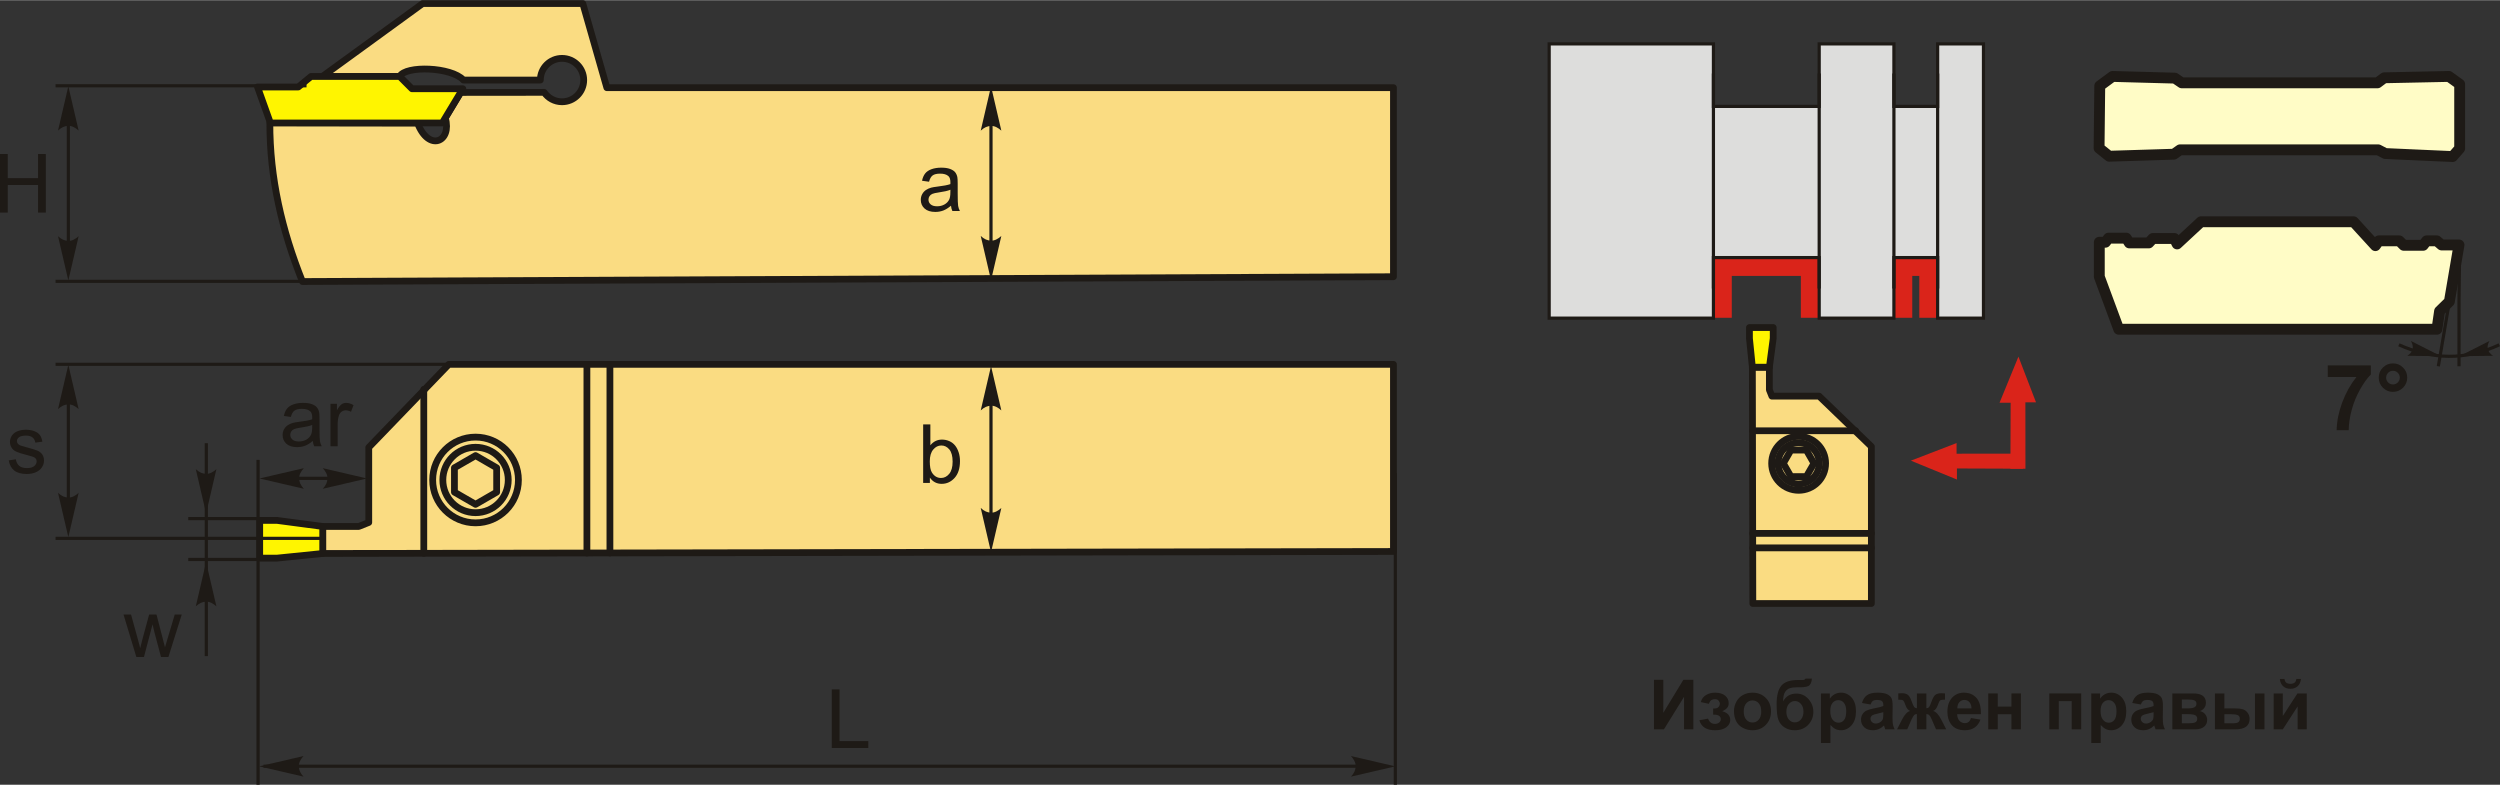 <?xml version="1.0" encoding="UTF-8"?>
<!DOCTYPE svg PUBLIC "-//W3C//DTD SVG 1.1//EN" "http://www.w3.org/Graphics/SVG/1.1/DTD/svg11.dtd">
<!-- Creator: CorelDRAW 2018 (64-Bit) -->
<svg xmlns="http://www.w3.org/2000/svg" xml:space="preserve" width="1841px" height="578px" version="1.1" style="shape-rendering:geometricPrecision; text-rendering:geometricPrecision; image-rendering:optimizeQuality; fill-rule:evenodd; clip-rule:evenodd"
viewBox="0 0 1849.87 580.53"
 xmlns:xlink="http://www.w3.org/1999/xlink">
 <rect x="0" y="0" width="1849.87" height="580.53" fill="#333333" stroke="none"/>
 <defs>
  <style type="text/css">
   <![CDATA[
    .str1 {stroke:#1E1A16;stroke-width:2.37;stroke-miterlimit:22.926}
    .str2 {stroke:#1E1A16;stroke-width:8.04;stroke-linecap:round;stroke-linejoin:round;stroke-miterlimit:4}
    .str0 {stroke:#1E1A16;stroke-width:5.02;stroke-linecap:round;stroke-linejoin:round;stroke-miterlimit:22.926}
    .fil2 {fill:none}
    .fil7 {fill:#DDDDDC}
    .fil1 {fill:#FFF500}
    .fil0 {fill:#FADC82}
    .fil6 {fill:#DA241A}
    .fil3 {fill:#1E1A16;fill-rule:nonzero}
    .fil4 {fill:#1E1A16;fill-rule:nonzero}
    .fil8 {fill:#FFFCC6;fill-rule:nonzero}
    .fil5 {fill:#DA241A;fill-rule:nonzero}
   ]]>
  </style>
 </defs>
 <g id="Layer_x0020_1">
  <g id="_2162091555168">
   <path class="fil0 str0" d="M1031.08 204.63l-807.29 3.56c-15.12,-37.63 -24.23,-76.56 -24.12,-117.5l109.26 0.17c8.28,21.73 25.73,14.05 20.55,-3.74 3.78,-6.28 7.57,-12.56 11.35,-18.84l61.81 -0.07c2.89,4.2 7.73,6.96 13.22,6.96 8.87,0 16.05,-7.19 16.05,-16.05 0,-8.86 -7.18,-16.05 -16.05,-16.05 -8.85,0 -16.03,7.18 -16.04,16.03l-56.91 0c-8.86,-9.74 -42.93,-10.92 -47.18,-2.66l-57.46 0.2 74.43 -54.13 118.55 0 17.78 62.24 582.05 0 0 139.88z"/>
   <polygon class="fil1 str0" points="220.73,64.23 230.15,56.44 295.73,56.44 304.82,65.53 342.48,65.53 327.22,90.86 200.08,90.86 190.54,64.23 "/>
  </g>
  <g id="_2162091558624">
   <polygon class="fil0 str0" points="1031.08,407.94 238.8,409.42 238.8,389.43 265.45,389.43 272.86,386.47 272.86,330.94 332.09,269.48 1031.08,269.48 "/>
   <line class="fil2 str0" x1="313.58" y1="409.29" x2="313.58" y2= "287.96" />
   <line class="fil2 str0" x1="434.28" y1="409.06" x2="434.28" y2= "269.48" />
   <line class="fil2 str0" x1="451.31" y1="409.03" x2="451.31" y2= "269.48" />
   <circle class="fil0 str0" cx="351.88" cy="355.03" r="31.72"/>
   <circle class="fil0 str0" cx="351.88" cy="355.03" r="24.2"/>
   <polygon class="fil0 str0" points="351.88,336.99 359.69,341.5 367.5,346.01 367.5,355.03 367.5,364.04 359.69,368.55 351.88,373.06 344.07,368.55 336.26,364.04 336.26,355.03 336.26,346.01 344.07,341.5 "/>
   <polygon class="fil1 str0" points="238.8,409.42 238.8,389.43 204.88,384.93 192.17,384.93 192.17,412.87 204.88,412.87 "/>
  </g>
  <polygon class="fil3" points="0,157.18 0,113.83 5.75,113.83 5.75,131.69 28.15,131.69 28.15,113.83 33.9,113.83 33.9,157.18 28.15,157.18 28.15,136.78 5.75,136.78 5.75,157.18 "/>
  <line class="fil2 str1" x1="226.81" y1="63.34" x2="41.11" y2= "63.34" />
  <line class="fil2 str1" x1="295.61" y1="208.05" x2="41.11" y2= "208.05" />
  <line class="fil2 str1" x1="50.57" y1="73.01" x2="50.57" y2= "186.93" />
  <path id="стрелка.cdr" class="fil4" d="M50.56 63.68l7.63 32.8c-2.36,-2.14 -4.98,-3.58 -7.62,-3.47 -2.82,0.12 -4.95,1.02 -7.64,3.47l7.63 -32.8z"/>
  <path id="стрелка.cdr_0" class="fil4" d="M50.56 207.45l7.63 -32.8c-2.36,2.14 -4.98,3.58 -7.62,3.47 -2.82,-0.12 -4.95,-1.02 -7.64,-3.47l7.63 32.8z"/>
  <path class="fil3" d="M703.68 152.09c-1.98,1.68 -3.89,2.86 -5.71,3.56 -1.83,0.69 -3.79,1.04 -5.89,1.04 -3.45,0 -6.1,-0.84 -7.96,-2.53 -1.85,-1.67 -2.78,-3.82 -2.78,-6.43 0,-1.54 0.35,-2.94 1.05,-4.21 0.7,-1.27 1.62,-2.28 2.75,-3.05 1.14,-0.76 2.41,-1.35 3.84,-1.74 1.05,-0.28 2.63,-0.54 4.74,-0.8 4.3,-0.5 7.48,-1.12 9.5,-1.83 0.02,-0.72 0.03,-1.19 0.03,-1.38 0,-2.16 -0.5,-3.68 -1.51,-4.57 -1.36,-1.2 -3.39,-1.8 -6.07,-1.8 -2.52,0 -4.37,0.45 -5.56,1.33 -1.2,0.87 -2.08,2.43 -2.66,4.67l-5.2 -0.73c0.47,-2.23 1.25,-4.03 2.34,-5.41 1.09,-1.37 2.66,-2.42 4.72,-3.16 2.05,-0.74 4.44,-1.12 7.14,-1.12 2.69,0 4.88,0.32 6.56,0.95 1.68,0.64 2.92,1.43 3.7,2.38 0.79,0.96 1.35,2.17 1.67,3.64 0.17,0.91 0.26,2.54 0.26,4.89l0 7.06c0,4.94 0.11,8.06 0.33,9.38 0.22,1.32 0.66,2.58 1.31,3.79l-5.57 0c-0.54,-1.12 -0.88,-2.43 -1.03,-3.93zm-0.43 -11.81c-1.93,0.79 -4.84,1.45 -8.71,2 -2.2,0.31 -3.76,0.66 -4.67,1.06 -0.9,0.39 -1.6,0.97 -2.09,1.71 -0.5,0.76 -0.75,1.6 -0.75,2.53 0,1.4 0.53,2.58 1.61,3.52 1.08,0.94 2.66,1.41 4.72,1.41 2.05,0 3.88,-0.44 5.48,-1.34 1.6,-0.89 2.78,-2.11 3.53,-3.65 0.57,-1.21 0.85,-2.97 0.85,-5.3l0.03 -1.94z"/>
  <line class="fil2 str1" x1="733.28" y1="73.13" x2="733.28" y2= "190.87" />
  <path id="стрелка.cdr_1" class="fil4" d="M733.31 63.74l7.63 32.8c-2.36,-2.14 -4.97,-3.58 -7.62,-3.47 -2.82,0.12 -4.94,1.02 -7.63,3.47l7.62 -32.8z"/>
  <path id="стрелка.cdr_2" class="fil4" d="M733.31 207.27l7.63 -32.8c-2.36,2.14 -4.97,3.58 -7.62,3.47 -2.82,-0.12 -4.94,-1.02 -7.63,-3.47l7.62 32.8z"/>
  <path class="fil3" d="M688.06 357.24l-4.97 0 0 -43.35 5.33 0 0 15.47c2.25,-2.8 5.12,-4.21 8.61,-4.21 1.92,0 3.76,0.39 5.49,1.16 1.72,0.78 3.13,1.88 4.25,3.28 1.11,1.42 1.99,3.11 2.62,5.1 0.63,1.98 0.95,4.11 0.95,6.36 0,5.37 -1.34,9.53 -3.99,12.46 -2.66,2.93 -5.85,4.39 -9.57,4.39 -3.71,0 -6.61,-1.54 -8.72,-4.62l0 3.96zm-0.06 -15.94c0,3.75 0.51,6.47 1.53,8.14 1.68,2.73 3.94,4.11 6.79,4.11 2.33,0 4.34,-1.01 6.03,-3.03 1.69,-2.02 2.54,-5.02 2.54,-9.02 0,-4.1 -0.81,-7.11 -2.43,-9.06 -1.63,-1.95 -3.6,-2.93 -5.9,-2.93 -2.33,0 -4.34,1.01 -6.02,3.03 -1.7,2.02 -2.54,4.93 -2.54,8.76z"/>
  <line class="fil2 str1" x1="733.28" y1="283.61" x2="733.28" y2= "392.14" />
  <path id="стрелка.cdr_3" class="fil4" d="M733.31 270.76l7.63 32.8c-2.36,-2.15 -4.97,-3.58 -7.62,-3.47 -2.82,0.12 -4.94,1.01 -7.63,3.47l7.62 -32.8z"/>
  <path id="стрелка.cdr_4" class="fil4" d="M733.31 408.55l7.63 -32.81c-2.36,2.15 -4.97,3.58 -7.62,3.48 -2.82,-0.12 -4.94,-1.02 -7.63,-3.48l7.62 32.81z"/>
  <path class="fil3" d="M6.47 340.55l5.26 -0.85c0.3,2.11 1.12,3.72 2.48,4.85 1.35,1.12 3.24,1.69 5.67,1.69 2.45,0 4.26,-0.5 5.45,-1.5 1.19,-0.98 1.78,-2.15 1.78,-3.5 0,-1.2 -0.53,-2.15 -1.59,-2.83 -0.75,-0.48 -2.57,-1.07 -5.45,-1.81 -3.9,-0.98 -6.59,-1.82 -8.1,-2.54 -1.51,-0.73 -2.65,-1.72 -3.43,-2.99 -0.77,-1.26 -1.17,-2.66 -1.17,-4.19 0,-1.41 0.33,-2.7 0.96,-3.89 0.65,-1.19 1.52,-2.18 2.62,-2.97 0.82,-0.6 1.95,-1.12 3.38,-1.54 1.43,-0.42 2.95,-0.64 4.59,-0.64 2.46,0 4.62,0.36 6.48,1.07 1.86,0.71 3.23,1.68 4.12,2.89 0.88,1.22 1.5,2.84 1.83,4.88l-5.21 0.73c-0.23,-1.63 -0.92,-2.92 -2.05,-3.83 -1.13,-0.92 -2.72,-1.38 -4.79,-1.38 -2.43,0 -4.18,0.41 -5.22,1.21 -1.03,0.81 -1.56,1.76 -1.56,2.84 0,0.69 0.21,1.31 0.65,1.87 0.43,0.56 1.11,1.04 2.03,1.41 0.54,0.2 2.09,0.66 4.7,1.36 3.75,1 6.37,1.83 7.87,2.46 1.49,0.64 2.66,1.58 3.51,2.79 0.86,1.22 1.28,2.73 1.28,4.55 0,1.76 -0.51,3.43 -1.55,4.99 -1.04,1.57 -2.54,2.78 -4.48,3.63 -1.96,0.86 -4.17,1.29 -6.63,1.29 -4.08,0 -7.2,-0.85 -9.34,-2.54 -2.14,-1.69 -3.5,-4.19 -4.09,-7.51z"/>
  <line class="fil2 str1" x1="415.14" y1="269.44" x2="41.11" y2= "269.44" />
  <line class="fil2 str1" x1="238.8" y1="398.23" x2="41.11" y2= "398.23" />
  <line class="fil2 str1" x1="50.57" y1="286.19" x2="50.57" y2= "371.06" />
  <path id="стрелка.cdr_5" class="fil4" d="M50.56 269.79l7.63 32.8c-2.36,-2.15 -4.98,-3.58 -7.62,-3.47 -2.82,0.12 -4.95,1.01 -7.64,3.47l7.63 -32.8z"/>
  <path id="стрелка.cdr_6" class="fil4" d="M50.56 397.36l7.63 -32.81c-2.36,2.15 -4.98,3.58 -7.62,3.48 -2.82,-0.12 -4.95,-1.02 -7.64,-3.48l7.63 32.81z"/>
  <line class="fil2 str1" x1="190.95" y1="340.17" x2="190.95" y2= "580.53" />
  <line class="fil2 str1" x1="1032.47" y1="349.93" x2="1032.47" y2= "580.53" />
  <line class="fil2 str1" x1="195.01" y1="566.84" x2="1015.18" y2= "566.84" />
  <path id="стрелка.cdr_7" class="fil4" d="M191.78 566.93l32.81 -7.63c-2.15,2.35 -3.59,4.97 -3.48,7.62 0.12,2.81 1.02,4.94 3.48,7.63l-32.81 -7.62z"/>
  <path id="стрелка.cdr_8" class="fil4" d="M1032.44 566.93l-32.81 -7.63c2.15,2.35 3.58,4.97 3.48,7.62 -0.12,2.81 -1.02,4.94 -3.48,7.63l32.81 -7.62z"/>
  <polygon class="fil3" points="615.45,553.33 615.45,509.99 621.2,509.99 621.2,548.25 642.51,548.25 642.51,553.33 "/>
  <polygon class="fil3" points="1223.85,502.89 1230.76,502.89 1230.76,527.3 1245.61,502.89 1252.99,502.89 1252.99,539.56 1246.08,539.56 1246.08,515.54 1231.22,539.56 1223.85,539.56 "/>
  <path id="1" class="fil3" d="M1267.63 528.7l0 -4.56c1.22,0 2.11,-0.08 2.66,-0.24 0.55,-0.16 1.07,-0.54 1.56,-1.16 0.5,-0.61 0.75,-1.31 0.75,-2.11 0,-0.83 -0.31,-1.62 -0.92,-2.33 -0.6,-0.71 -1.52,-1.07 -2.73,-1.07 -0.93,0 -1.76,0.19 -2.5,0.6 -0.73,0.39 -1.4,1.34 -2,2.83l-5.94 -1.28c0.6,-2.32 1.89,-4.06 3.85,-5.22 1.97,-1.17 4.21,-1.75 6.72,-1.75 3.2,0 5.68,0.74 7.44,2.21 1.75,1.47 2.63,3.32 2.63,5.54 0,1.4 -0.37,2.54 -1.13,3.45 -0.76,0.92 -1.96,1.76 -3.6,2.55 1.97,0.53 3.44,1.35 4.4,2.43 0.97,1.08 1.46,2.43 1.46,4.05 0,2.07 -0.96,3.85 -2.89,5.35 -1.93,1.49 -4.72,2.23 -8.34,2.23 -6.33,0 -10.2,-2.47 -11.61,-7.42l6.4 -1.18c1.03,2.6 2.74,3.89 5.12,3.89 1.32,0 2.37,-0.35 3.17,-1.04 0.79,-0.69 1.18,-1.5 1.18,-2.44 0,-1.03 -0.41,-1.84 -1.23,-2.44 -0.83,-0.59 -1.92,-0.89 -3.25,-0.89l-1.2 0z"/>
  <path id="2" class="fil3" d="M1283.05 525.94c0,-2.34 0.58,-4.6 1.73,-6.78 1.15,-2.2 2.78,-3.86 4.89,-5.01 2.11,-1.16 4.46,-1.74 7.06,-1.74 4.02,0 7.31,1.31 9.88,3.92 2.57,2.62 3.85,5.92 3.85,9.91 0,4.03 -1.3,7.37 -3.89,10.02 -2.59,2.64 -5.85,3.96 -9.79,3.96 -2.43,0 -4.75,-0.55 -6.96,-1.65 -2.21,-1.1 -3.89,-2.72 -5.04,-4.85 -1.15,-2.13 -1.73,-4.72 -1.73,-7.78zm7.23 0.38c0,2.64 0.62,4.66 1.87,6.06 1.25,1.41 2.79,2.11 4.62,2.11 1.83,0 3.37,-0.7 4.6,-2.11 1.24,-1.4 1.86,-3.44 1.86,-6.11 0,-2.61 -0.62,-4.61 -1.86,-6.01 -1.23,-1.41 -2.77,-2.11 -4.6,-2.11 -1.83,0 -3.37,0.7 -4.62,2.11 -1.25,1.4 -1.87,3.42 -1.87,6.06z"/>
  <path id="3" class="fil3" d="M1335.95 502.02l4.77 0c-0.16,2.1 -0.71,3.7 -1.67,4.79 -0.95,1.09 -3.33,1.63 -7.1,1.63 -0.44,0 -0.9,0 -1.35,-0.02l-0.9 0c-2.24,0 -4.06,0.25 -5.46,0.74 -1.4,0.49 -2.55,1.44 -3.44,2.86 -0.89,1.43 -1.36,3.71 -1.39,6.86 1.03,-1.94 2.37,-3.39 4.02,-4.36 1.64,-0.96 3.6,-1.44 5.87,-1.44 3.49,0 6.44,1.36 8.87,4.08 2.41,2.71 3.62,5.86 3.62,9.44 0,3.73 -1.27,6.93 -3.81,9.61 -2.55,2.67 -5.88,4.01 -9.98,4.01 -2.83,0 -5.3,-0.67 -7.45,-2.03 -2.13,-1.35 -3.66,-3.2 -4.58,-5.55 -0.91,-2.34 -1.37,-6.23 -1.37,-11.66 0,-6.38 1.17,-10.96 3.52,-13.76 2.35,-2.79 6.45,-4.18 12.29,-4.18l3.56 0c0.99,0 1.65,-0.34 1.98,-1.02zm-14.13 24.46c0,2.43 0.6,4.36 1.81,5.78 1.2,1.42 2.67,2.13 4.41,2.13 1.88,0 3.42,-0.74 4.63,-2.21 1.2,-1.47 1.8,-3.35 1.8,-5.67 0,-2.37 -0.61,-4.27 -1.83,-5.72 -1.22,-1.45 -2.73,-2.18 -4.52,-2.18 -1.74,0 -3.23,0.72 -4.46,2.14 -1.23,1.43 -1.84,3.34 -1.84,5.73z"/>
  <path id="4" class="fil3" d="M1347.41 512.98l6.56 0 0 3.9c0.85,-1.33 1.99,-2.41 3.44,-3.24 1.46,-0.82 3.07,-1.23 4.84,-1.23 3.08,0 5.7,1.22 7.85,3.64 2.15,2.42 3.23,5.8 3.23,10.12 0,4.44 -1.09,7.89 -3.26,10.36 -2.16,2.47 -4.79,3.69 -7.88,3.69 -1.47,0 -2.8,-0.28 -4,-0.87 -1.18,-0.59 -2.45,-1.58 -3.76,-3l0 13.3 -7.02 0 0 -36.67zm6.91 12.88c0,2.99 0.59,5.2 1.78,6.64 1.18,1.42 2.62,2.14 4.31,2.14 1.63,0 2.99,-0.65 4.07,-1.97 1.09,-1.31 1.62,-3.47 1.62,-6.46 0,-2.8 -0.55,-4.88 -1.67,-6.23 -1.11,-1.36 -2.49,-2.03 -4.14,-2.03 -1.71,0 -3.14,0.66 -4.27,1.99 -1.13,1.33 -1.7,3.31 -1.7,5.92z"/>
  <path id="5" class="fil3" d="M1384.12 521.17l-6.35 -1.13c0.72,-2.59 1.96,-4.51 3.71,-5.76 1.75,-1.24 4.35,-1.87 7.8,-1.87 3.13,0 5.47,0.37 7.01,1.11 1.53,0.75 2.61,1.68 3.23,2.83 0.63,1.14 0.94,3.23 0.94,6.29l-0.1 8.19c0,2.34 0.11,4.06 0.33,5.17 0.23,1.11 0.64,2.3 1.26,3.56l-6.97 0c-0.18,-0.46 -0.41,-1.15 -0.67,-2.05 -0.11,-0.42 -0.2,-0.69 -0.25,-0.82 -1.19,1.18 -2.47,2.06 -3.84,2.65 -1.37,0.59 -2.82,0.88 -4.36,0.88 -2.72,0 -4.88,-0.74 -6.45,-2.22 -1.57,-1.48 -2.35,-3.36 -2.35,-5.63 0,-1.49 0.36,-2.83 1.07,-4.01 0.72,-1.17 1.72,-2.07 3.02,-2.7 1.29,-0.62 3.15,-1.17 5.58,-1.64 3.28,-0.61 5.56,-1.19 6.82,-1.72l0 -0.71c0,-1.37 -0.33,-2.34 -1,-2.93 -0.67,-0.58 -1.94,-0.87 -3.79,-0.87 -1.25,0 -2.23,0.25 -2.93,0.75 -0.71,0.5 -1.27,1.38 -1.71,2.63zm9.43 5.69c-0.9,0.3 -2.32,0.65 -4.28,1.07 -1.94,0.42 -3.22,0.83 -3.82,1.22 -0.92,0.66 -1.38,1.48 -1.38,2.48 0,0.99 0.37,1.83 1.1,2.55 0.74,0.72 1.67,1.08 2.81,1.08 1.26,0 2.47,-0.42 3.62,-1.25 0.85,-0.64 1.41,-1.41 1.68,-2.33 0.18,-0.6 0.27,-1.74 0.27,-3.42l0 -1.4z"/>
  <path id="6" class="fil3" d="M1418.4 539.56l0 -11.32c-0.92,0.07 -1.56,0.27 -1.91,0.61 -0.36,0.35 -0.99,1.35 -1.89,3.03l-3.35 7.68 -7.55 0 3.75 -7.33c1.9,-3.65 3.87,-5.75 5.92,-6.28 -1.53,-0.59 -2.7,-2.1 -3.51,-4.55 -0.62,-1.82 -1.18,-2.92 -1.69,-3.28 -0.5,-0.35 -1.69,-0.53 -3.55,-0.53l0 -4.64c1.38,-0.08 2.35,-0.13 2.89,-0.13 1.55,0 2.87,0.34 3.97,1.03 1.11,0.69 2.14,2.4 3.1,5.12 0.75,2.12 1.35,3.47 1.8,4.03 0.45,0.55 1.12,0.85 2.02,0.89l0 -10.91 7.01 0 0 10.91c0.9,0 1.58,-0.29 2.04,-0.88 0.46,-0.58 1.05,-1.93 1.78,-4.04 0.96,-2.69 1.96,-4.39 3.04,-5.1 1.07,-0.7 2.45,-1.05 4.13,-1.05 0.48,0 1.41,0.05 2.79,0.13l0 4.64c-1.84,0 -3.02,0.18 -3.54,0.53 -0.51,0.36 -1.08,1.46 -1.69,3.28 -0.82,2.45 -1.99,3.96 -3.52,4.55 2.05,0.53 4.02,2.63 5.93,6.28l3.74 7.33 -7.55 0 -3.32 -7.68c-0.6,-1.36 -1.15,-2.29 -1.67,-2.79 -0.5,-0.5 -1.22,-0.78 -2.16,-0.85l0 11.32 -7.01 0z"/>
  <path id="7" class="fil3" d="M1458.39 531.16l7.02 1.18c-0.9,2.57 -2.32,4.52 -4.26,5.87 -1.95,1.34 -4.38,2.01 -7.29,2.01 -4.62,0 -8.04,-1.51 -10.25,-4.53 -1.75,-2.42 -2.63,-5.48 -2.63,-9.17 0,-4.41 1.15,-7.87 3.44,-10.36 2.3,-2.5 5.21,-3.75 8.73,-3.75 3.94,0 7.06,1.31 9.35,3.92 2.28,2.61 3.37,6.62 3.27,12.01l-17.57 0c0.05,2.09 0.61,3.71 1.7,4.87 1.07,1.16 2.42,1.74 4.03,1.74 1.1,0 2.02,-0.3 2.76,-0.9 0.75,-0.59 1.32,-1.56 1.7,-2.89zm0.41 -7.12c-0.05,-2.04 -0.57,-3.59 -1.57,-4.65 -1,-1.07 -2.21,-1.6 -3.65,-1.6 -1.52,0 -2.79,0.56 -3.79,1.68 -0.99,1.12 -1.48,2.65 -1.46,4.57l10.47 0z"/>
  <polygon id="8" class="fil3" points="1471.2,512.98 1478.22,512.98 1478.22,522.71 1488.36,522.71 1488.36,512.98 1495.38,512.98 1495.38,539.56 1488.36,539.56 1488.36,528.39 1478.22,528.39 1478.22,539.56 1471.2,539.56 "/>
  <polygon id="9" class="fil3" points="1516.37,512.98 1539.98,512.98 1539.98,539.56 1532.96,539.56 1532.96,518.66 1523.39,518.66 1523.39,539.56 1516.37,539.56 "/>
  <path id="10" class="fil3" d="M1547.41 512.98l6.55 0 0 3.9c0.86,-1.33 2,-2.41 3.45,-3.24 1.45,-0.82 3.07,-1.23 4.83,-1.23 3.09,0 5.71,1.22 7.86,3.64 2.15,2.42 3.22,5.8 3.22,10.12 0,4.44 -1.08,7.89 -3.25,10.36 -2.17,2.47 -4.8,3.69 -7.89,3.69 -1.46,0 -2.8,-0.28 -3.99,-0.87 -1.19,-0.59 -2.45,-1.58 -3.77,-3l0 13.3 -7.01 0 0 -36.67zm6.91 12.88c0,2.99 0.59,5.2 1.78,6.64 1.18,1.42 2.62,2.14 4.31,2.14 1.63,0 2.99,-0.65 4.07,-1.97 1.08,-1.31 1.62,-3.47 1.62,-6.46 0,-2.8 -0.55,-4.88 -1.67,-6.23 -1.11,-1.36 -2.49,-2.03 -4.14,-2.03 -1.72,0 -3.14,0.66 -4.27,1.99 -1.13,1.33 -1.7,3.31 -1.7,5.92z"/>
  <path id="11" class="fil3" d="M1584.12 521.17l-6.35 -1.13c0.72,-2.59 1.96,-4.51 3.71,-5.76 1.75,-1.24 4.35,-1.87 7.8,-1.87 3.13,0 5.47,0.37 7.01,1.11 1.52,0.75 2.61,1.68 3.23,2.83 0.62,1.14 0.94,3.23 0.94,6.29l-0.1 8.19c0,2.34 0.11,4.06 0.33,5.17 0.22,1.11 0.64,2.3 1.26,3.56l-6.97 0c-0.18,-0.46 -0.41,-1.15 -0.67,-2.05 -0.11,-0.42 -0.2,-0.69 -0.25,-0.82 -1.2,1.18 -2.48,2.06 -3.84,2.65 -1.37,0.59 -2.82,0.88 -4.36,0.88 -2.73,0 -4.88,-0.74 -6.45,-2.22 -1.57,-1.48 -2.36,-3.36 -2.36,-5.63 0,-1.49 0.36,-2.83 1.08,-4.01 0.72,-1.17 1.72,-2.07 3.01,-2.7 1.29,-0.62 3.15,-1.17 5.59,-1.64 3.27,-0.61 5.55,-1.19 6.82,-1.72l0 -0.71c0,-1.37 -0.34,-2.34 -1,-2.93 -0.68,-0.58 -1.94,-0.87 -3.79,-0.87 -1.26,0 -2.23,0.25 -2.93,0.75 -0.71,0.5 -1.27,1.38 -1.71,2.63zm9.43 5.69c-0.9,0.3 -2.33,0.65 -4.28,1.07 -1.95,0.42 -3.23,0.83 -3.83,1.22 -0.91,0.66 -1.37,1.48 -1.37,2.48 0,0.99 0.37,1.83 1.1,2.55 0.74,0.72 1.67,1.08 2.8,1.08 1.26,0 2.48,-0.42 3.63,-1.25 0.84,-0.64 1.41,-1.41 1.67,-2.33 0.18,-0.6 0.28,-1.74 0.28,-3.42l0 -1.4z"/>
  <path id="12" class="fil3" d="M1607.43 512.98l15.4 0c3.16,0 5.52,0.57 7.09,1.72 1.57,1.15 2.35,2.9 2.35,5.22 0,1.48 -0.42,2.78 -1.28,3.88 -0.86,1.1 -1.94,1.84 -3.24,2.2 1.83,0.46 3.19,1.29 4.1,2.53 0.89,1.24 1.35,2.59 1.35,4.05 0,2.07 -0.76,3.75 -2.28,5.04 -1.52,1.29 -3.77,1.94 -6.74,1.94l-16.75 0 0 -26.58zm7.02 11.06l4.56 0c2.2,0 3.79,-0.27 4.77,-0.83 0.98,-0.55 1.48,-1.42 1.48,-2.61 0,-1.13 -0.46,-1.92 -1.38,-2.4 -0.91,-0.48 -2.53,-0.72 -4.87,-0.72l-4.56 0 0 6.56zm0 11.01l5.58 0c2.02,0 3.49,-0.24 4.41,-0.72 0.92,-0.49 1.38,-1.35 1.38,-2.61 0,-1.3 -0.53,-2.2 -1.59,-2.69 -1.05,-0.49 -3.1,-0.74 -6.16,-0.74l-3.62 0 0 6.76z"/>
  <path id="13" class="fil3" d="M1638.92 512.98l7.01 0 0 11.06 7.07 0c2.77,0 4.89,0.2 6.35,0.59 1.46,0.39 2.7,1.25 3.71,2.56 1.01,1.31 1.52,2.87 1.52,4.64 0,2.57 -0.89,4.5 -2.66,5.79 -1.77,1.29 -4.42,1.94 -7.96,1.94l-15.04 0 0 -26.58zm7.01 22.07l6.56 0c1.7,0 2.94,-0.26 3.71,-0.79 0.77,-0.53 1.15,-1.39 1.15,-2.59 0,-1.27 -0.49,-2.15 -1.49,-2.62 -1,-0.47 -2.78,-0.71 -5.36,-0.71l-4.57 0 0 6.71zm22.64 -22.07l7.02 0 0 26.58 -7.02 0 0 -26.58z"/>
  <path id="14" class="fil3" d="M1682.4 512.98l6.76 0 0 16.7 10.81 -16.7 6.91 0 0 26.58 -6.76 0 0 -16.95 -10.96 16.95 -6.76 0 0 -26.58zm16.75 -10.71l3.43 0c-0.2,2.26 -1,4.05 -2.39,5.34 -1.39,1.29 -3.19,1.94 -5.4,1.94 -2.22,0 -4.03,-0.65 -5.42,-1.94 -1.39,-1.29 -2.19,-3.08 -2.39,-5.34l3.43 0c0.12,1.18 0.53,2.08 1.25,2.68 0.72,0.61 1.76,0.91 3.13,0.91 1.35,0 2.39,-0.3 3.11,-0.91 0.72,-0.6 1.13,-1.5 1.25,-2.68z"/>
  <g id="_2162091574656">
   <g>
    <polygon class="fil5" points="1487.77,297.86 1479.56,297.86 1493.54,263.78 1506.56,297.6 1498.68,297.6 1498.72,346.72 1487.59,346.72 "/>
    <polygon class="fil5" points="1448.03,346.51 1448.03,354.71 1413.95,340.74 1447.76,327.72 1447.76,335.59 1496.89,335.56 1496.89,346.69 "/>
   </g>
   <polygon class="fil6" points="1442.09,178.63 1442.09,235.01 1420.18,235.01 1420.18,204.03 1414.97,204.03 1414.97,235.01 1332.54,235.01 1332.54,204.03 1281.42,204.03 1281.42,235.01 1262.53,235.01 1262.53,178.63 "/>
   <g>
    <polygon class="fil7 str1" points="1267.85,78.6 1346.11,78.6 1346.11,32.35 1401.4,32.35 1401.4,78.6 1433.75,78.6 1433.75,32.35 1467.66,32.35 1467.66,235.28 1433.75,235.28 1433.75,190.47 1401.4,190.47 1401.4,235.28 1346.11,235.28 1346.11,190.47 1267.85,190.47 1267.85,235.28 1146.3,235.28 1146.3,213.37 1146.3,54.26 1146.3,32.35 1267.85,32.35 "/>
    <line class="fil2 str1" x1="1267.85" y1="54.26" x2="1267.85" y2= "213.37" />
    <line class="fil2 str1" x1="1346.11" y1="54.26" x2="1346.11" y2= "213.37" />
    <line class="fil2 str1" x1="1401.4" y1="54.26" x2="1401.4" y2= "213.37" />
    <line class="fil2 str1" x1="1433.75" y1="54.26" x2="1433.75" y2= "213.37" />
   </g>
   <g>
    <polygon class="fil0 str0" points="1297,446.43 1296.67,271.57 1309.25,271.57 1309.25,288.34 1311.11,293 1346.05,293 1384.72,330.27 1384.72,446.43 "/>
    <line class="fil2 str0" x1="1296.76" y1="318.62" x2="1373.1" y2= "318.62" />
    <line class="fil2 str0" x1="1296.9" y1="394.56" x2="1384.72" y2= "394.56" />
    <line class="fil2 str0" x1="1296.92" y1="405.28" x2="1384.72" y2= "405.28" />
    <path class="fil0 str0" d="M1350.85 342.72c0,11.02 -8.93,19.95 -19.95,19.95 -11.03,0 -19.96,-8.93 -19.96,-19.95 0,-11.02 8.93,-19.96 19.96,-19.96 11.02,0 19.95,8.94 19.95,19.96z"/>
    <path class="fil0 str0" d="M1346.12 342.72c0,8.41 -6.82,15.22 -15.22,15.22 -8.41,0 -15.23,-6.81 -15.23,-15.22 0,-8.41 6.82,-15.23 15.23,-15.23 8.4,0 15.22,6.82 15.22,15.23z"/>
    <polygon class="fil0 str0" points="1342.24,342.72 1339.41,347.63 1336.57,352.54 1330.9,352.54 1325.22,352.54 1322.39,347.63 1319.55,342.72 1322.39,337.8 1325.22,332.89 1330.9,332.89 1336.57,332.89 1339.41,337.8 "/>
    <polygon class="fil1 str0" points="1296.67,271.57 1309.25,271.57 1312.08,250.22 1312.08,242.23 1294.5,242.23 1294.5,250.22 "/>
   </g>
   <polygon class="fil8 str2" points="1553.21,109.49 1553.71,63.41 1563.18,56.43 1609.26,57.68 1614.38,61.16 1759.24,61.16 1764.22,57.43 1812.06,56.43 1820.03,62.16 1820.03,109.74 1814.8,115.72 1764.97,113.48 1759.74,110.74 1613.11,110.74 1608.52,113.98 1560.68,115.47 "/>
   <polygon class="fil8 str2" points="1567.77,243.51 1553.37,204.62 1553.37,179.11 1557.92,179.11 1560.19,176.08 1573.32,176.08 1575.59,179.62 1589.99,179.62 1593.02,176.33 1608.93,176.33 1610.95,180.37 1628.63,163.96 1741.51,163.96 1757.67,181.63 1760.2,178.1 1775.35,178.1 1778.63,181.38 1793.03,181.38 1795.55,178.1 1803.13,178.1 1806.66,181.13 1819.54,181.13 1812.4,223.03 1805.15,230.12 1803.2,243.51 "/>
   <polyline class="fil2 str1" points="1820.03,181.73 1819.54,221.23 1819.54,270.9 "/>
   <line class="fil2 str1" x1="1804.24" y1="270.9" x2="1819.54" y2= "181.13" />
   <path class="fil2 str1" d="M1775.03 255c24.48,10.98 49.23,11.77 74.33,0"/>
   <path id="буква.cdr" class="fil4" d="M1722.41 278.85l0 -8.61 31.87 0 0 6.78c-2.63,2.59 -5.3,6.3 -8.02,11.14 -2.71,4.83 -4.79,9.98 -6.22,15.43 -1.42,5.44 -2.12,10.32 -2.1,14.6l-8.95 0c0.16,-6.73 1.54,-13.59 4.15,-20.58 2.62,-6.99 6.1,-13.25 10.48,-18.76l-21.21 0z"/>
   <path id="1" class="fil4" d="M1760.13 279.3c0,-2.93 1.03,-5.43 3.08,-7.47 2.07,-2.05 4.56,-3.08 7.46,-3.08 2.91,0 5.39,1.03 7.46,3.09 2.06,2.06 3.09,4.55 3.09,7.46 0,2.9 -1.03,5.39 -3.09,7.46 -2.07,2.05 -4.55,3.08 -7.46,3.08 -2.9,0 -5.39,-1.03 -7.46,-3.08 -2.05,-2.07 -3.08,-4.56 -3.08,-7.46zm5.49 0c0,1.39 0.5,2.57 1.48,3.57 1,0.98 2.18,1.48 3.57,1.48 1.39,0 2.58,-0.5 3.57,-1.48 0.99,-1 1.49,-2.18 1.49,-3.57 0,-1.39 -0.5,-2.58 -1.49,-3.58 -0.99,-0.98 -2.18,-1.48 -3.57,-1.48 -1.39,0 -2.57,0.5 -3.57,1.48 -0.98,1 -1.48,2.19 -1.48,3.58z"/>
   <path id="стрелка.cdr_9" class="fil4" d="M1819.82 263.43l22.24 -11.24c-1.12,2.05 -1.55,3.9 -1.29,5.58 0.56,2.28 1.55,3.75 3.97,5.38l-24.92 0.28z"/>
   <path id="стрелка.cdr_10" class="fil4" d="M1806.22 263.43l-22.24 -11.24c1.12,2.05 1.55,3.9 1.29,5.58 -0.55,2.28 -1.55,3.75 -3.97,5.38l24.92 0.28z"/>
  </g>
  <line class="fil2 str1" x1="208.42" y1="353.83" x2="257.67" y2= "353.83" />
  <path id="стрелка.cdr_11" class="fil4" d="M192.02 353.92l32.8 -7.63c-2.14,2.36 -3.58,4.97 -3.47,7.62 0.12,2.82 1.02,4.94 3.47,7.64l-32.8 -7.63z"/>
  <path id="стрелка.cdr_12" class="fil4" d="M271.62 353.92l-32.8 -7.63c2.15,2.36 3.58,4.97 3.47,7.62 -0.12,2.82 -1.01,4.94 -3.47,7.64l32.8 -7.63z"/>
  <path class="fil3" d="M231.45 326.13c-1.98,1.69 -3.89,2.87 -5.71,3.56 -1.83,0.7 -3.79,1.04 -5.89,1.04 -3.45,0 -6.1,-0.84 -7.96,-2.52 -1.85,-1.68 -2.78,-3.83 -2.78,-6.44 0,-1.53 0.35,-2.94 1.05,-4.21 0.7,-1.27 1.62,-2.28 2.75,-3.04 1.14,-0.77 2.41,-1.36 3.84,-1.75 1.05,-0.27 2.63,-0.53 4.74,-0.8 4.3,-0.5 7.48,-1.12 9.5,-1.82 0.02,-0.73 0.03,-1.19 0.03,-1.38 0,-2.16 -0.5,-3.69 -1.51,-4.58 -1.36,-1.2 -3.39,-1.79 -6.07,-1.79 -2.52,0 -4.37,0.44 -5.56,1.32 -1.2,0.88 -2.08,2.43 -2.66,4.67l-5.2 -0.72c0.47,-2.23 1.25,-4.04 2.34,-5.41 1.09,-1.38 2.66,-2.42 4.72,-3.17 2.05,-0.74 4.44,-1.11 7.14,-1.11 2.69,0 4.88,0.31 6.56,0.95 1.68,0.63 2.92,1.42 3.71,2.38 0.78,0.96 1.34,2.17 1.66,3.63 0.17,0.91 0.26,2.54 0.26,4.89l0 7.07c0,4.93 0.11,8.05 0.33,9.37 0.22,1.32 0.66,2.58 1.31,3.8l-5.57 0c-0.54,-1.12 -0.88,-2.44 -1.03,-3.94zm-0.43 -11.81c-1.93,0.79 -4.84,1.46 -8.71,2 -2.2,0.32 -3.76,0.67 -4.67,1.06 -0.9,0.4 -1.6,0.97 -2.09,1.72 -0.5,0.75 -0.75,1.59 -0.75,2.52 0,1.4 0.53,2.58 1.61,3.52 1.08,0.94 2.66,1.41 4.73,1.41 2.04,0 3.87,-0.44 5.47,-1.34 1.6,-0.89 2.78,-2.11 3.53,-3.65 0.57,-1.2 0.85,-2.97 0.85,-5.3l0.03 -1.94z"/>
  <path id="1" class="fil3" d="M244.53 330.07l0 -31.42 4.79 0 0 4.81c1.22,-2.23 2.35,-3.7 3.39,-4.41 1.04,-0.72 2.18,-1.07 3.42,-1.07 1.79,0 3.62,0.56 5.48,1.68l-1.9 4.92c-1.29,-0.73 -2.58,-1.09 -3.87,-1.09 -1.16,0 -2.2,0.35 -3.12,1.05 -0.92,0.69 -1.58,1.66 -1.97,2.9 -0.6,1.89 -0.89,3.96 -0.89,6.21l0 16.42 -5.33 0z"/>
  <line class="fil2 str1" x1="205.58" y1="383.61" x2="139.29" y2= "383.61" />
  <line class="fil2 str1" x1="205.58" y1="413.85" x2="139.29" y2= "413.85" />
  <line class="fil2 str1" x1="152.66" y1="327.8" x2="152.66" y2= "485.38" />
  <path id="стрелка.cdr_13" class="fil4" d="M152.5 379.82l7.63 -32.81c-2.36,2.15 -4.97,3.59 -7.62,3.48 -2.82,-0.12 -4.94,-1.02 -7.64,-3.48l7.63 32.81z"/>
  <path id="стрелка.cdr_14" class="fil4" d="M152.5 415.76l7.63 32.8c-2.36,-2.14 -4.97,-3.58 -7.62,-3.47 -2.82,0.12 -4.94,1.02 -7.64,3.47l7.63 -32.8z"/>
  <path class="fil3" d="M100.88 486l-9.49 -31.42 5.57 0 5.01 18.14 1.78 6.75c0.07,-0.34 0.61,-2.5 1.62,-6.48l4.98 -18.41 5.45 0 4.74 18.25 1.54 5.98 1.81 -6.06 5.42 -18.17 5.18 0 -9.86 31.42 -5.51 0 -4.98 -18.79 -1.26 -5.38 -6.36 24.17 -5.64 0z"/>
 </g>
</svg>
